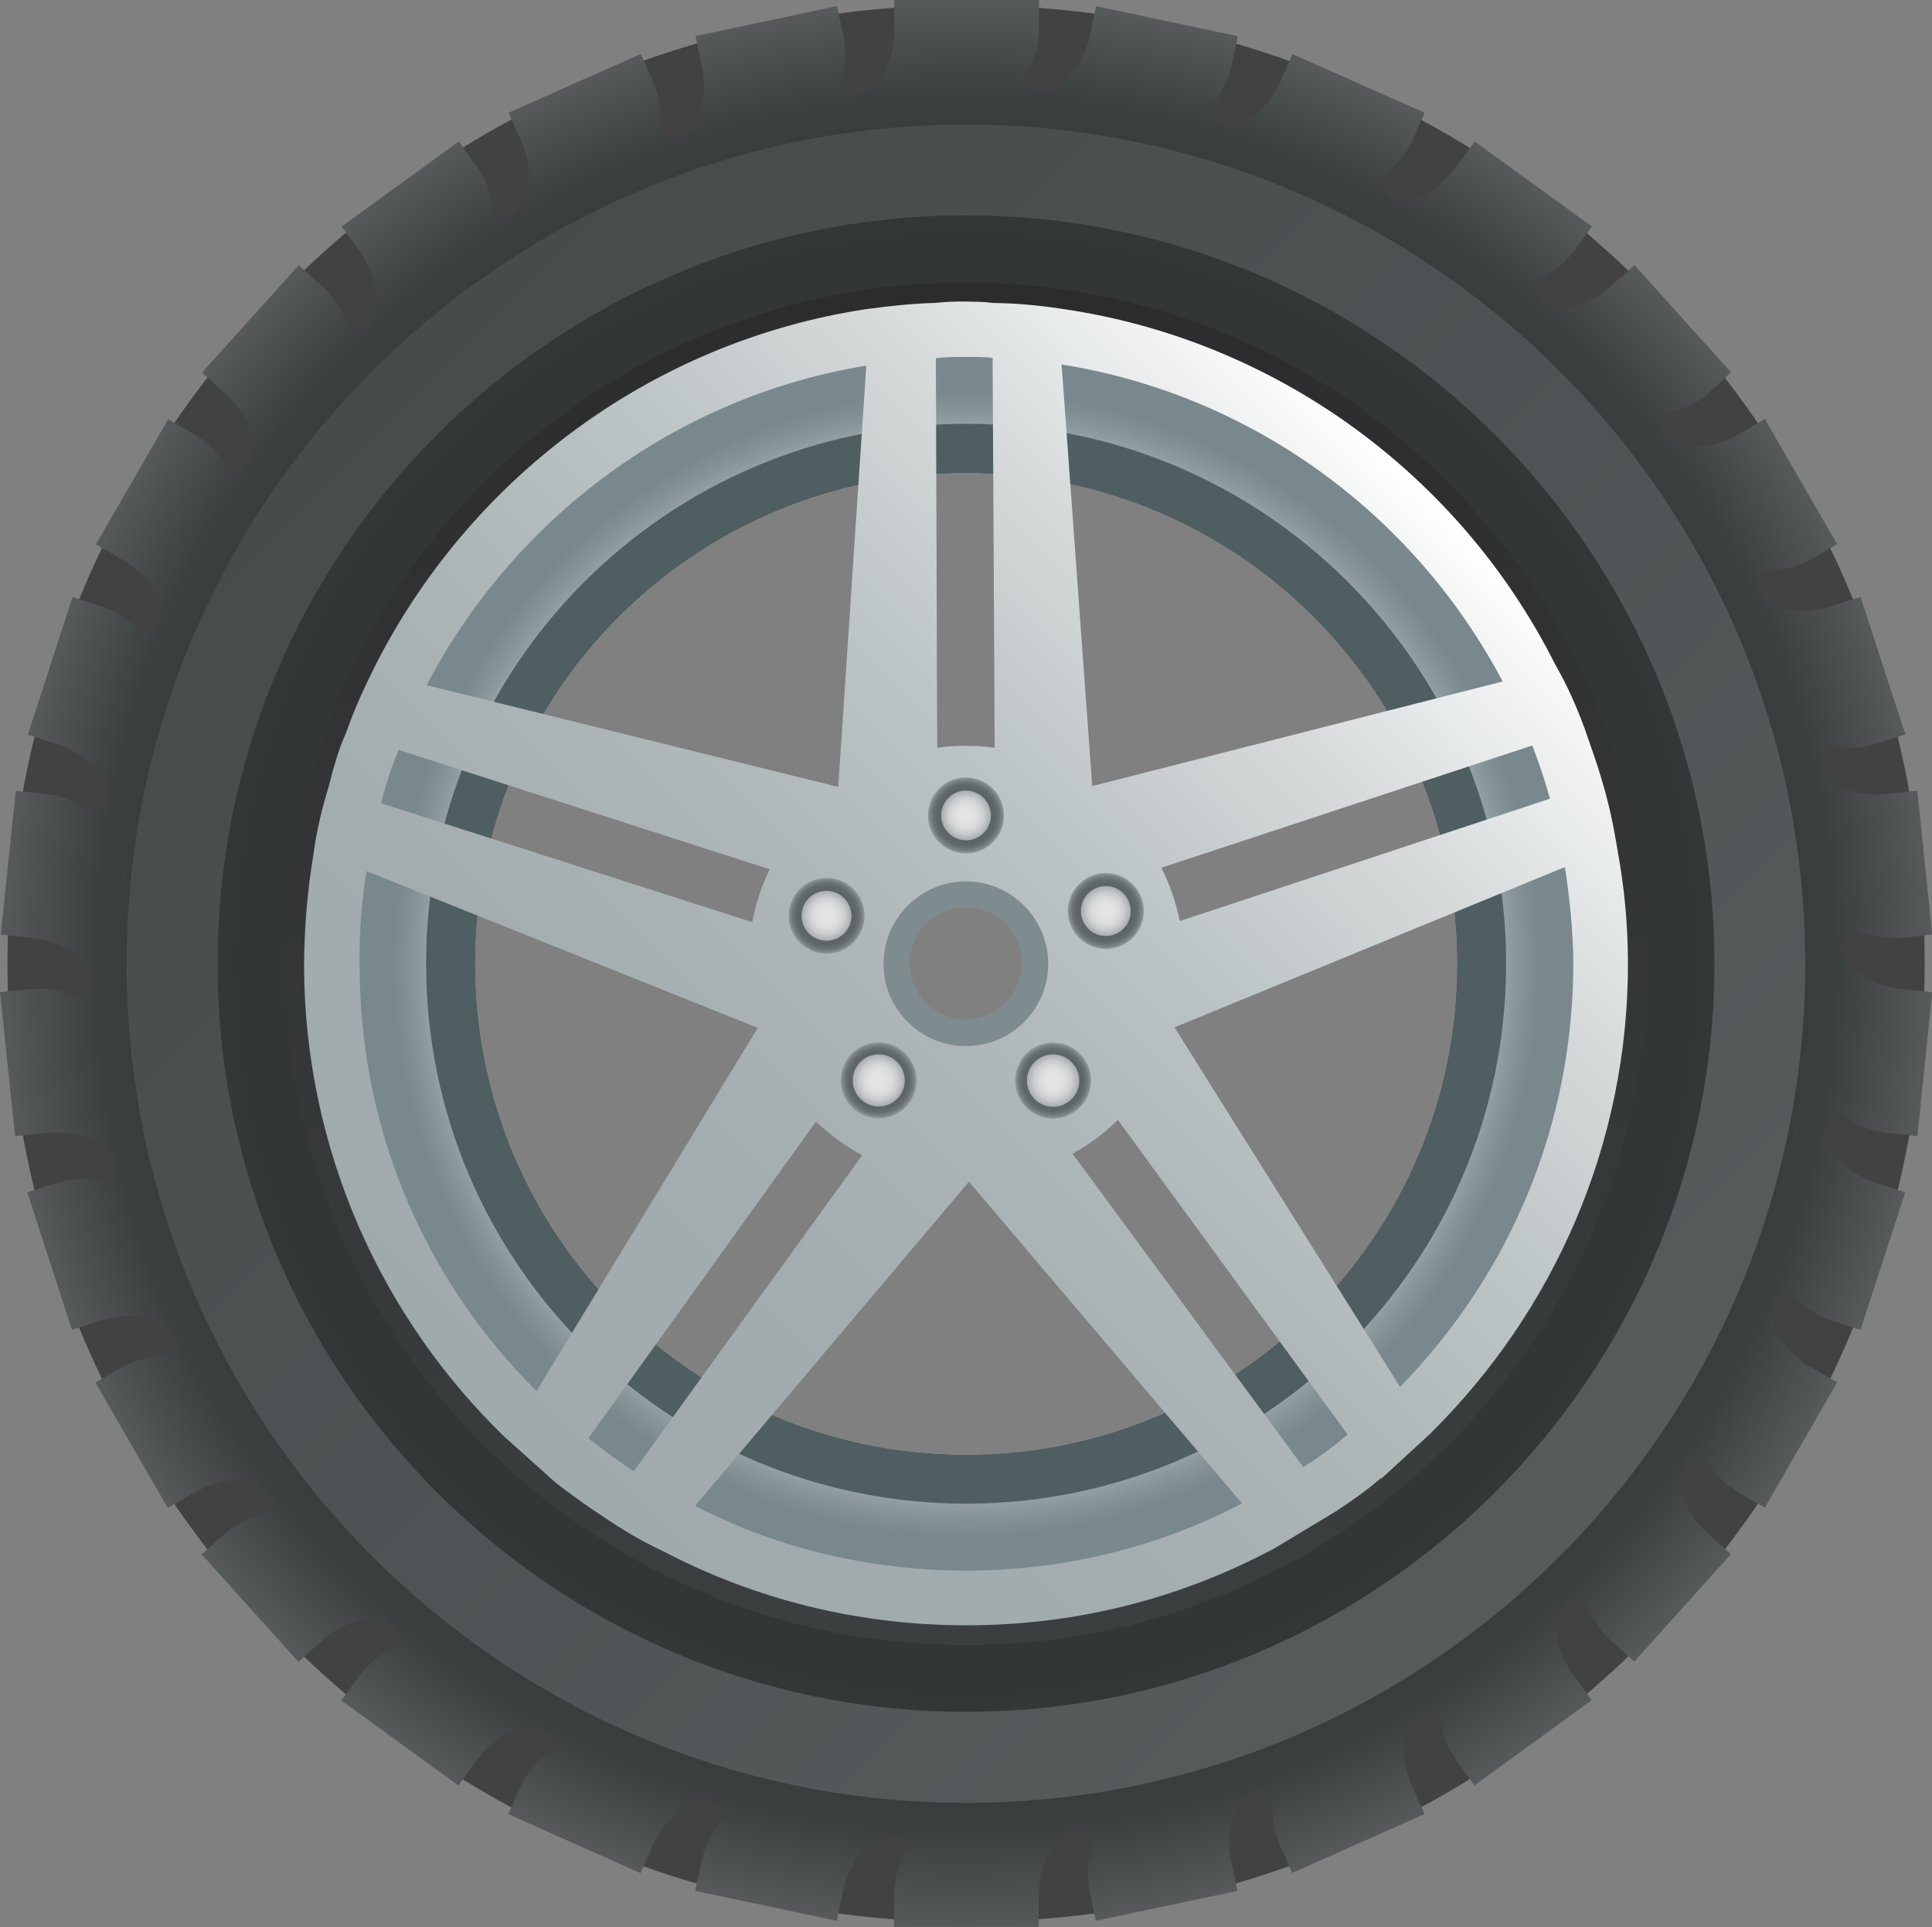 <?xml version="1.0" encoding="UTF-8"?>
<svg xmlns="http://www.w3.org/2000/svg" xmlns:xlink="http://www.w3.org/1999/xlink" id="Layer_2" data-name="Layer 2" viewBox="0 0 203.28 202.8">
  <rect x="0" y="0" width="203.28" height="202.8" fill="#808080" stroke="none"/>
  <defs>
    <style>
      .cls-1 {
        fill: url(#linear-gradient-2);
      }

      .cls-2 {
        fill: url(#radial-gradient-7);
      }

      .cls-3 {
        fill: url(#radial-gradient-10);
      }

      .cls-4 {
        fill: url(#linear-gradient);
        mix-blend-mode: multiply;
      }

      .cls-5 {
        fill: url(#radial-gradient-8);
      }

      .cls-6 {
        fill: url(#radial-gradient-5);
      }

      .cls-7 {
        fill: url(#radial-gradient-4);
      }

      .cls-8 {
        fill: url(#radial-gradient-6);
      }

      .cls-9 {
        fill: #4f5e60;
      }

      .cls-10 {
        fill: url(#radial-gradient-12);
      }

      .cls-11 {
        fill: #7e8c8f;
      }

      .cls-12 {
        fill: url(#radial-gradient);
      }

      .cls-13 {
        fill: #424242;
      }

      .cls-14 {
        fill: url(#linear-gradient-5);
      }

      .cls-15 {
        fill: url(#radial-gradient-2);
      }

      .cls-16 {
        fill: url(#radial-gradient-3);
      }

      .cls-17 {
        mask: url(#mask-1);
      }

      .cls-18 {
        mask: url(#mask);
      }

      .cls-19 {
        fill: url(#linear-gradient-3);
      }

      .cls-20 {
        fill: url(#linear-gradient-4);
      }

      .cls-21 {
        fill: url(#radial-gradient-11);
      }

      .cls-22 {
        fill: url(#radial-gradient-9);
      }
    </style>
    <radialGradient id="radial-gradient" cx="1604.77" cy="101.4" fx="1604.77" fy="101.4" r="101.52" gradientTransform="translate(1706.41) rotate(-180) scale(1 -1)" gradientUnits="userSpaceOnUse">
      <stop offset=".75" stop-color="#333637"></stop>
      <stop offset=".9" stop-color="#3b3f40"></stop>
      <stop offset="1" stop-color="#575a5a"></stop>
    </radialGradient>
    <filter id="luminosity-noclip-2" data-name="luminosity-noclip" x="8688.89" y="-8408.67" width="-32766" height="32766" color-interpolation-filters="sRGB">
      <feFlood flood-color="#fff" result="bg"></feFlood>
      <feBlend in="SourceGraphic" in2="bg"></feBlend>
    </filter>
    <mask id="mask-1" x="8688.89" y="-8408.67" width="-32766" height="32766" maskUnits="userSpaceOnUse"></mask>
    <linearGradient id="linear-gradient" x1="1676.65" y1="173.28" x2="1532.89" y2="29.52" gradientTransform="translate(1706.41) rotate(-180) scale(1 -1)" gradientUnits="userSpaceOnUse">
      <stop offset="0" stop-color="#2b2b2b"></stop>
      <stop offset=".47" stop-color="#000"></stop>
      <stop offset=".53" stop-color="#060606"></stop>
      <stop offset=".61" stop-color="#191919"></stop>
      <stop offset=".71" stop-color="#373737"></stop>
      <stop offset=".81" stop-color="#626262"></stop>
      <stop offset=".93" stop-color="#979797"></stop>
      <stop offset="1" stop-color="#bfbfbf"></stop>
    </linearGradient>
    <mask id="mask" width="203.28" height="202.8" maskUnits="userSpaceOnUse">
      <g class="cls-17">
        <path class="cls-4" d="M3.2,104.09l-3.2,.33,1.59,15.15,3.18-.34c3.72-.43,7.75,1.37,7.01,4.2-.44,1.65-2.19-.07-5.87,1.08v-.02s-.01,0-.02,0c0,0,0,0,0,.01l-3.02,.98,4.7,14.47,3.02-.98s0,.02,.01,.03c0,0,0,0,.01,0v-.02c3.54-1.2,7.86-.27,7.71,2.65-.08,1.69-2.1,.42-5.4,2.21-.06,.06-.14,.09-.22,.11l-2.66,1.55,7.61,13.18,2.77-1.59h0c3.23-1.9,7.64-1.9,8.11,.98,.27,1.69-2.03,.83-4.92,3.37h0s-2.39,2.14-2.39,2.14l10.18,11.31,2.38-2.14h0c2.76-2.52,7.06-3.43,8.12-.71,.62,1.59-1.81,1.23-4.11,4.33h0s-1.88,2.58-1.88,2.58l12.32,8.95,1.87-2.58s0,0,0,0c2.18-3.04,6.2-4.83,7.8-2.4,.94,1.44-1.51,1.59-3.12,5.09h-.02s0,0,0,0c0,0,.01,0,.02,0l-1.3,2.91,13.91,6.2,1.29-2.91h0s.03-.06,.04-.08c1.52-3.39,5.04-5.93,7.09-3.89,1.21,1.19-1.13,1.86-1.98,5.56,0,0,0,0,0,0,0,.02-.01,.04-.01,.05h0s-.01,.03-.02,.05l-.65,3.09,14.89,3.15,.66-3.11h0c.74-3.68,3.7-6.96,6.15-5.37,1.43,.92-.74,2.05-.79,5.91h0v3.21h15.23v-3.21c-.03-3.73,2.18-7.55,4.9-6.51,1.6,.61-.3,2.17,.46,5.95h-.03s0,0,0,.01c0,0,.02,0,.03,0l.66,3.12,14.9-3.15-.66-3.12h0c-.81-3.67,.55-7.86,3.44-7.41,1.69,.26,.17,2.19,1.69,5.72h-.01s0,.01,.01,.02c0,0,0,0,0,0l1.29,2.91,13.91-6.2-1.29-2.91h0c-1.56-3.4-1.09-7.79,1.83-7.96,1.7-.1,.61,2.11,2.84,5.25h0l1.89,2.59,12.32-8.95-1.87-2.57-.03-.03h0c-2.22-3.02-2.67-7.38,.14-8.14,1.65-.45,1.04,1.92,3.86,4.54h0l2.38,2.14,10.17-11.31-2.36-2.12h0c-2.8-2.49-4.16-6.68-1.56-8.02,1.51-.78,1.41,1.68,4.73,3.64l2.76,1.6,7.61-13.18-2.75-1.6h0c-3.27-1.84-5.47-5.66-3.21-7.51,1.33-1.07,1.73,1.35,5.38,2.58h0s0,.01,.02,.02c0,0,0,0,0,0l3.02,.98,4.7-14.47-3.02-.98h0c-3.58-1.13-6.52-4.41-4.69-6.68,1.07-1.33,1.97,.95,5.8,1.4h0s.01,0,.02,0c0,0,0,0,0,0l3.17,.34,1.58-15.15-3.16-.33h0c-3.73-.35-7.3-2.95-5.98-5.55,.77-1.52,2.12,.52,5.95,.16h0l3.18-.34-1.58-15.14-3.17,.33h0c-3.72,.44-7.75-1.35-7.01-4.19,.44-1.63,2.17,.04,5.8-1.05,.03-.01,.06-.02,.09-.03l3.04-.98-4.72-14.48-3.02,.98h0c-3.56,1.2-7.87,.28-7.73-2.64,.09-1.71,2.16-.38,5.52-2.28h0s.01,0,.02,0h0s2.75-1.6,2.75-1.6l-7.61-13.18-2.75,1.6h0c-3.22,1.91-7.63,1.91-8.09-.98-.27-1.69,2.03-.83,4.92-3.37h0s2.37-2.15,2.37-2.15l-10.17-11.3-2.37,2.13h0c-2.75,2.54-7.06,3.44-8.12,.73-.62-1.59,1.8-1.23,4.11-4.31h0s1.9-2.61,1.9-2.61l-12.32-8.94-1.88,2.57h0c-2.17,3.07-6.2,4.86-7.81,2.41-.94-1.43,1.52-1.58,3.13-5.09h.01s0,0,0,0c0,0,0,0-.01,0l1.29-2.91-13.91-6.18-1.29,2.9s-.01,0-.02,0c0,0,0,0,0,0h.02c-1.49,3.44-5.06,6.03-7.13,3.98-1.21-1.2,1.13-1.86,1.99-5.58,0-.05,.01-.11,.04-.16l.64-3.02-14.9-3.16-.66,3.12c-.74,3.67-3.7,6.95-6.15,5.37-1.43-.93,.74-2.06,.79-5.92V0h-15.23V3.2h0c.03,3.74-2.17,7.56-4.9,6.52-1.59-.6,.3-2.17-.46-5.95h.03s0,0,0-.01h-.02s-.68-3.12-.68-3.12l-14.88,3.16,.66,3.13h0c.81,3.65-.55,7.85-3.43,7.4-1.69-.26-.16-2.19-1.69-5.73h.03s0-.02-.01-.03c-.01,0-.02,0-.03,.01l-1.29-2.9-13.91,6.18,1.3,2.91s0,0,0,0c0,0,0,0,0,0h0c1.56,3.41,1.09,7.8-1.83,7.95-1.7,.1-.61-2.11-2.84-5.24l.03-.02s0,0,0,0c-.01,0-.02,.01-.03,.02l-1.87-2.59-12.32,8.94,1.87,2.6h0c2.23,3,2.69,7.39-.13,8.16-1.64,.45-1.03-1.93-3.87-4.55l.02-.02s0,0-.01,0c0,0-.02,.01-.02,.02l-2.38-2.13-10.18,11.3,2.4,2.14h0c2.8,2.48,4.16,6.67,1.56,8.01-1.52,.78-1.42-1.67-4.73-3.64h0s-2.78-1.61-2.78-1.61l-7.61,13.18,2.74,1.59s0,.01,0,.02c0,0,.01,0,.02,0v-.02c3.27,1.84,5.47,5.66,3.21,7.51-1.32,1.07-1.73-1.35-5.38-2.58v-.02s0,0-.02,0v.02s-3.03-.98-3.03-.98l-4.7,14.48,3.02,.98s0,0,.01,0h0s.08,.02,.12,.04c3.52,1.16,6.37,4.39,4.57,6.64-1.08,1.33-1.98-.96-5.8-1.41v-.03s0,0-.01,0c0,.01,0,.02,0,.03l-3.18-.34-1.59,15.14,3.18,.34h.02c3.72,.36,7.28,2.95,5.97,5.56-.78,1.52-2.13-.53-5.97-.17h0Zm41.15-2.7c0-31.64,25.65-57.29,57.29-57.29s57.29,25.65,57.29,57.29-25.66,57.29-57.29,57.29-57.29-25.65-57.29-57.29Z"></path>
      </g>
    </mask>
    <linearGradient id="linear-gradient-2" x1="1676.65" y1="173.28" x2="1532.89" y2="29.52" gradientTransform="translate(1706.41) rotate(-180) scale(1 -1)" gradientUnits="userSpaceOnUse">
      <stop offset="0" stop-color="#fff"></stop>
      <stop offset=".47" stop-color="#3b3f40"></stop>
      <stop offset=".53" stop-color="#414546"></stop>
      <stop offset=".61" stop-color="#535859"></stop>
      <stop offset=".71" stop-color="#707677"></stop>
      <stop offset=".82" stop-color="#9aa0a2"></stop>
      <stop offset=".93" stop-color="#ced6d7"></stop>
      <stop offset="1" stop-color="#f1fafc"></stop>
    </linearGradient>
    <linearGradient id="linear-gradient-3" x1="1604.78" y1="173.12" x2="1604.78" y2="29.72" gradientTransform="translate(1706.41) rotate(-180) scale(1 -1)" gradientUnits="userSpaceOnUse">
      <stop offset="0" stop-color="#3b3f40"></stop>
      <stop offset=".62" stop-color="#323435"></stop>
      <stop offset="1" stop-color="#2b2c2d"></stop>
    </linearGradient>
    <radialGradient id="radial-gradient-2" cx="1604.76" cy="101.42" fx="1604.76" fy="101.42" r="64.92" gradientTransform="translate(1706.41) rotate(-180) scale(1 -1)" gradientUnits="userSpaceOnUse">
      <stop offset=".72" stop-color="#fff"></stop>
      <stop offset=".76" stop-color="#dde1e2"></stop>
      <stop offset=".84" stop-color="#a7b1b3"></stop>
      <stop offset=".9" stop-color="#859396"></stop>
      <stop offset=".93" stop-color="#79888c"></stop>
    </radialGradient>
    <linearGradient id="linear-gradient-4" x1="1653.98" y1="150.58" x2="1555.59" y2="52.19" gradientTransform="translate(1706.41) rotate(-180) scale(1 -1)" gradientUnits="userSpaceOnUse">
      <stop offset="0" stop-color="#a0aaac"></stop>
      <stop offset=".25" stop-color="#a3acae"></stop>
      <stop offset=".44" stop-color="#adb5b7"></stop>
      <stop offset=".62" stop-color="#bdc4c6"></stop>
      <stop offset=".79" stop-color="#d5d9da"></stop>
      <stop offset=".95" stop-color="#f3f5f5"></stop>
      <stop offset="1" stop-color="#fff"></stop>
    </linearGradient>
    <radialGradient id="radial-gradient-3" cx="1604.77" cy="85.82" fx="1604.77" fy="85.82" r="4" gradientTransform="translate(1706.41) rotate(-180) scale(1 -1)" gradientUnits="userSpaceOnUse">
      <stop offset=".7" stop-color="#5d6466"></stop>
      <stop offset=".79" stop-color="#606769"></stop>
      <stop offset=".86" stop-color="#697072"></stop>
      <stop offset=".93" stop-color="#7a8082"></stop>
      <stop offset=".99" stop-color="#919698"></stop>
      <stop offset="1" stop-color="#989d9f"></stop>
    </radialGradient>
    <radialGradient id="radial-gradient-4" cx="1604.77" cy="85.82" fx="1604.77" fy="85.82" r="2.61" gradientTransform="translate(1706.41) rotate(-180) scale(1 -1)" gradientUnits="userSpaceOnUse">
      <stop offset="0" stop-color="#e5e5e5"></stop>
      <stop offset=".33" stop-color="#e2e2e2"></stop>
      <stop offset=".55" stop-color="#d9dada"></stop>
      <stop offset=".74" stop-color="#cacccd"></stop>
      <stop offset=".91" stop-color="#b4b8ba"></stop>
      <stop offset="1" stop-color="#a7acae"></stop>
    </radialGradient>
    <radialGradient id="radial-gradient-5" cx="1595.61" cy="113.72" fx="1595.61" fy="113.72" r="4" xlink:href="#radial-gradient-3"></radialGradient>
    <radialGradient id="radial-gradient-6" cx="1595.61" cy="113.72" fx="1595.61" fy="113.72" r="2.76" xlink:href="#radial-gradient-4"></radialGradient>
    <radialGradient id="radial-gradient-7" cx="1613.96" cy="113.7" fx="1613.96" fy="113.7" r="4" xlink:href="#radial-gradient-3"></radialGradient>
    <radialGradient id="radial-gradient-8" cx="1613.96" cy="113.7" fx="1613.96" fy="113.7" r="2.74" xlink:href="#radial-gradient-4"></radialGradient>
    <radialGradient id="radial-gradient-9" cx="1619.44" cy="96.38" fx="1619.44" fy="96.38" r="4" xlink:href="#radial-gradient-3"></radialGradient>
    <radialGradient id="radial-gradient-10" cx="1619.44" cy="96.38" fx="1619.44" fy="96.38" r="2.62" xlink:href="#radial-gradient-4"></radialGradient>
    <radialGradient id="radial-gradient-11" cx="1590.06" cy="95.87" fx="1590.06" fy="95.87" r="4" xlink:href="#radial-gradient-3"></radialGradient>
    <radialGradient id="radial-gradient-12" cx="1590.06" cy="95.87" fx="1590.06" fy="95.87" r="2.62" xlink:href="#radial-gradient-4"></radialGradient>
    <linearGradient id="linear-gradient-5" x1="1542.36" y1="163.84" x2="1667.2" y2="39.01" gradientTransform="translate(1706.41) rotate(-180) scale(1 -1)" gradientUnits="userSpaceOnUse">
      <stop offset="0" stop-color="#565b5c"></stop>
      <stop offset=".53" stop-color="#4d5354"></stop>
      <stop offset="1" stop-color="#484b4c"></stop>
    </linearGradient>
  </defs>
  <g id="Layer_1-2" data-name="Layer 1">
    <g>
      <path class="cls-13" d="M.79,101.4c0,55.7,45.16,100.86,100.86,100.86s100.86-45.16,100.86-100.86S157.35,.54,101.64,.54,.79,45.7,.79,101.4ZM101.64,49.75c28.58,0,51.71,23.13,51.71,51.67s-23.13,51.71-51.71,51.71-51.68-23.16-51.68-51.71,23.13-51.67,51.68-51.67Z"></path>
      <path class="cls-12" d="M3.2,104.09l-3.2,.33,1.59,15.15,3.18-.34c3.72-.43,7.75,1.37,7.01,4.2-.44,1.65-2.19-.07-5.87,1.08v-.02s-.01,0-.02,0c0,0,0,0,0,.01l-3.02,.98,4.7,14.47,3.02-.98s0,.02,.01,.03c0,0,0,0,.01,0v-.02c3.54-1.2,7.86-.27,7.71,2.65-.08,1.69-2.1,.42-5.4,2.21-.06,.06-.14,.09-.22,.11l-2.66,1.55,7.61,13.18,2.77-1.59h0c3.23-1.9,7.64-1.9,8.11,.98,.27,1.69-2.03,.83-4.92,3.37h0s-2.39,2.14-2.39,2.14l10.18,11.31,2.38-2.14h0c2.76-2.52,7.06-3.43,8.12-.71,.62,1.59-1.81,1.23-4.11,4.33h0s-1.88,2.58-1.88,2.58l12.32,8.95,1.87-2.58s0,0,0,0c2.18-3.04,6.2-4.83,7.8-2.4,.94,1.44-1.51,1.59-3.12,5.09h-.02s0,0,0,0c0,0,.01,0,.02,0l-1.3,2.91,13.91,6.2,1.29-2.91h0s.03-.06,.04-.08c1.52-3.39,5.04-5.93,7.09-3.89,1.21,1.19-1.13,1.86-1.98,5.56,0,0,0,0,0,0,0,.02-.01,.04-.01,.05h0s-.01,.03-.02,.05l-.65,3.09,14.89,3.15,.66-3.11h0c.74-3.68,3.7-6.96,6.15-5.37,1.43,.92-.74,2.05-.79,5.91h0v3.21h15.23v-3.21c-.03-3.73,2.18-7.55,4.9-6.51,1.6,.61-.3,2.17,.46,5.95h-.03s0,0,0,.01c0,0,.02,0,.03,0l.66,3.12,14.9-3.15-.66-3.12h0c-.81-3.67,.55-7.86,3.44-7.41,1.69,.26,.17,2.19,1.69,5.72h-.01s0,.01,.01,.02c0,0,0,0,0,0l1.29,2.91,13.91-6.2-1.29-2.91h0c-1.56-3.4-1.09-7.79,1.83-7.96,1.7-.1,.61,2.11,2.84,5.25h0l1.89,2.59,12.32-8.95-1.87-2.57-.03-.03h0c-2.22-3.02-2.67-7.38,.14-8.14,1.65-.45,1.04,1.92,3.86,4.54h0l2.38,2.14,10.17-11.31-2.36-2.12h0c-2.8-2.49-4.16-6.68-1.56-8.02,1.51-.78,1.41,1.68,4.73,3.64l2.76,1.6,7.61-13.18-2.75-1.6h0c-3.27-1.84-5.47-5.66-3.21-7.51,1.33-1.07,1.73,1.35,5.38,2.58h0s0,.01,.02,.02c0,0,0,0,0,0l3.02,.98,4.7-14.47-3.02-.98h0c-3.58-1.13-6.52-4.41-4.69-6.68,1.07-1.33,1.97,.95,5.8,1.4h0s.01,0,.02,0c0,0,0,0,0,0l3.17,.34,1.58-15.15-3.16-.33h0c-3.73-.35-7.3-2.95-5.98-5.55,.77-1.52,2.12,.52,5.95,.16h0l3.18-.34-1.58-15.14-3.17,.33h0c-3.72,.44-7.75-1.35-7.01-4.19,.44-1.63,2.17,.04,5.8-1.05,.03-.01,.06-.02,.09-.03l3.04-.98-4.72-14.48-3.02,.98h0c-3.56,1.2-7.87,.28-7.73-2.64,.09-1.71,2.16-.38,5.52-2.28h0s.01,0,.02,0h0s2.75-1.6,2.75-1.6l-7.61-13.18-2.75,1.6h0c-3.22,1.91-7.63,1.91-8.09-.98-.27-1.69,2.03-.83,4.92-3.37h0s2.37-2.15,2.37-2.15l-10.17-11.3-2.37,2.13h0c-2.75,2.54-7.06,3.44-8.12,.73-.62-1.59,1.8-1.23,4.11-4.31h0s1.9-2.61,1.9-2.61l-12.32-8.94-1.88,2.57h0c-2.17,3.07-6.2,4.86-7.81,2.41-.94-1.43,1.52-1.58,3.13-5.09h.01s0,0,0,0c0,0,0,0-.01,0l1.29-2.91-13.91-6.18-1.29,2.9s-.01,0-.02,0c0,0,0,0,0,0h.02c-1.49,3.44-5.06,6.03-7.13,3.98-1.21-1.2,1.13-1.86,1.99-5.58,0-.05,.01-.11,.04-.16l.64-3.02-14.9-3.16-.66,3.12c-.74,3.67-3.7,6.95-6.15,5.37-1.43-.93,.74-2.06,.79-5.92V0h-15.23V3.2h0c.03,3.74-2.17,7.56-4.9,6.52-1.59-.6,.3-2.17-.46-5.95h.03s0,0,0-.01h-.02s-.68-3.12-.68-3.12l-14.88,3.16,.66,3.13h0c.81,3.65-.55,7.85-3.43,7.4-1.69-.26-.16-2.19-1.69-5.73h.03s0-.02-.01-.03c-.01,0-.02,0-.03,.01l-1.29-2.9-13.91,6.18,1.3,2.91s0,0,0,0c0,0,0,0,0,0h0c1.56,3.41,1.09,7.8-1.83,7.95-1.7,.1-.61-2.11-2.84-5.24l.03-.02s0,0,0,0c-.01,0-.02,.01-.03,.02l-1.87-2.59-12.32,8.94,1.87,2.6h0c2.23,3,2.69,7.39-.13,8.16-1.64,.45-1.03-1.93-3.87-4.55l.02-.02s0,0-.01,0c0,0-.02,.01-.02,.02l-2.38-2.13-10.18,11.3,2.4,2.14h0c2.8,2.48,4.16,6.67,1.56,8.01-1.52,.78-1.42-1.67-4.73-3.64h0s-2.78-1.61-2.78-1.61l-7.61,13.18,2.74,1.59s0,.01,0,.02c0,0,.01,0,.02,0v-.02c3.27,1.84,5.47,5.66,3.21,7.51-1.32,1.07-1.73-1.35-5.38-2.58v-.02s0,0-.02,0v.02s-3.03-.98-3.03-.98l-4.7,14.48,3.02,.98s0,0,.01,0h0s.08,.02,.12,.04c3.52,1.16,6.37,4.39,4.57,6.64-1.08,1.33-1.98-.96-5.8-1.41v-.03s0,0-.01,0c0,.01,0,.02,0,.03l-3.18-.34-1.59,15.14,3.18,.34h.02c3.72,.36,7.28,2.95,5.97,5.56-.78,1.52-2.13-.53-5.97-.17h0Zm41.15-2.7c0-31.64,25.65-57.29,57.29-57.29s57.29,25.65,57.29,57.29-25.66,57.29-57.29,57.29-57.29-25.65-57.29-57.29Z"></path>
      <g class="cls-18">
        <path class="cls-1" d="M3.2,104.09l-3.2,.33,1.59,15.15,3.18-.34c3.72-.43,7.75,1.37,7.01,4.2-.44,1.65-2.19-.07-5.87,1.08v-.02s-.01,0-.02,0c0,0,0,0,0,.01l-3.02,.98,4.7,14.47,3.02-.98s0,.02,.01,.03c0,0,0,0,.01,0v-.02c3.54-1.2,7.86-.27,7.71,2.65-.08,1.69-2.1,.42-5.4,2.21-.06,.06-.14,.09-.22,.11l-2.66,1.55,7.61,13.18,2.77-1.59h0c3.23-1.9,7.64-1.9,8.11,.98,.27,1.69-2.03,.83-4.92,3.37h0s-2.39,2.14-2.39,2.14l10.18,11.31,2.38-2.14h0c2.76-2.52,7.06-3.43,8.12-.71,.62,1.59-1.81,1.23-4.11,4.33h0s-1.88,2.58-1.88,2.58l12.32,8.95,1.87-2.58s0,0,0,0c2.18-3.04,6.2-4.83,7.8-2.4,.94,1.44-1.51,1.59-3.12,5.09h-.02s0,0,0,0c0,0,.01,0,.02,0l-1.3,2.91,13.91,6.2,1.29-2.91h0s.03-.06,.04-.08c1.52-3.39,5.04-5.93,7.09-3.89,1.21,1.19-1.13,1.86-1.98,5.56,0,0,0,0,0,0,0,.02-.01,.04-.01,.05h0s-.01,.03-.02,.05l-.65,3.09,14.89,3.15,.66-3.11h0c.74-3.68,3.7-6.96,6.15-5.37,1.43,.92-.74,2.05-.79,5.91h0v3.21h15.23v-3.21c-.03-3.73,2.18-7.55,4.9-6.51,1.6,.61-.3,2.17,.46,5.95h-.03s0,0,0,.01c0,0,.02,0,.03,0l.66,3.12,14.9-3.15-.66-3.12h0c-.81-3.67,.55-7.86,3.44-7.41,1.69,.26,.17,2.19,1.69,5.72h-.01s0,.01,.01,.02c0,0,0,0,0,0l1.29,2.91,13.91-6.2-1.29-2.91h0c-1.56-3.4-1.09-7.79,1.83-7.96,1.7-.1,.61,2.11,2.84,5.25h0l1.89,2.59,12.32-8.95-1.87-2.57-.03-.03h0c-2.22-3.02-2.67-7.38,.14-8.14,1.65-.45,1.04,1.92,3.86,4.54h0l2.38,2.14,10.17-11.31-2.36-2.12h0c-2.8-2.49-4.16-6.68-1.56-8.02,1.51-.78,1.41,1.68,4.73,3.64l2.76,1.6,7.61-13.18-2.75-1.6h0c-3.27-1.84-5.47-5.66-3.21-7.51,1.33-1.07,1.73,1.35,5.38,2.58h0s0,.01,.02,.02c0,0,0,0,0,0l3.02,.98,4.7-14.47-3.02-.98h0c-3.58-1.13-6.52-4.41-4.69-6.68,1.07-1.33,1.97,.95,5.8,1.4h0s.01,0,.02,0c0,0,0,0,0,0l3.17,.34,1.58-15.15-3.16-.33h0c-3.73-.35-7.3-2.95-5.98-5.55,.77-1.52,2.12,.52,5.95,.16h0l3.18-.34-1.58-15.14-3.17,.33h0c-3.72,.44-7.75-1.35-7.01-4.19,.44-1.63,2.17,.04,5.8-1.05,.03-.01,.06-.02,.09-.03l3.04-.98-4.72-14.48-3.02,.98h0c-3.56,1.2-7.87,.28-7.73-2.64,.09-1.71,2.16-.38,5.52-2.28h0s.01,0,.02,0h0s2.75-1.6,2.75-1.6l-7.61-13.18-2.75,1.6h0c-3.22,1.91-7.63,1.91-8.09-.98-.27-1.69,2.03-.83,4.92-3.37h0s2.37-2.15,2.37-2.15l-10.17-11.3-2.37,2.13h0c-2.75,2.54-7.06,3.44-8.12,.73-.62-1.59,1.8-1.23,4.11-4.31h0s1.9-2.61,1.9-2.61l-12.32-8.94-1.88,2.57h0c-2.17,3.07-6.2,4.86-7.81,2.41-.94-1.43,1.52-1.58,3.13-5.09h.01s0,0,0,0c0,0,0,0-.01,0l1.29-2.91-13.91-6.18-1.29,2.9s-.01,0-.02,0c0,0,0,0,0,0h.02c-1.49,3.44-5.06,6.03-7.13,3.98-1.21-1.2,1.13-1.86,1.99-5.58,0-.05,.01-.11,.04-.16l.64-3.02-14.9-3.16-.66,3.12c-.74,3.67-3.7,6.95-6.15,5.37-1.43-.93,.74-2.06,.79-5.92V0h-15.23V3.2h0c.03,3.74-2.17,7.56-4.9,6.52-1.59-.6,.3-2.17-.46-5.95h.03s0,0,0-.01h-.02s-.68-3.12-.68-3.12l-14.88,3.16,.66,3.13h0c.81,3.65-.55,7.85-3.43,7.4-1.69-.26-.16-2.19-1.69-5.73h.03s0-.02-.01-.03c-.01,0-.02,0-.03,.01l-1.29-2.9-13.91,6.18,1.3,2.91s0,0,0,0c0,0,0,0,0,0h0c1.56,3.41,1.09,7.8-1.83,7.95-1.7,.1-.61-2.11-2.84-5.24l.03-.02s0,0,0,0c-.01,0-.02,.01-.03,.02l-1.87-2.59-12.32,8.94,1.87,2.6h0c2.23,3,2.69,7.39-.13,8.16-1.64,.45-1.03-1.93-3.87-4.55l.02-.02s0,0-.01,0c0,0-.02,.01-.02,.02l-2.38-2.13-10.18,11.3,2.4,2.14h0c2.8,2.48,4.16,6.67,1.56,8.01-1.52,.78-1.42-1.67-4.73-3.64h0s-2.78-1.61-2.78-1.61l-7.61,13.18,2.74,1.59s0,.01,0,.02c0,0,.01,0,.02,0v-.02c3.27,1.84,5.47,5.66,3.21,7.51-1.32,1.07-1.73-1.35-5.38-2.58v-.02s0,0-.02,0v.02s-3.03-.98-3.03-.98l-4.7,14.48,3.02,.98s0,0,.01,0h0s.08,.02,.12,.04c3.52,1.16,6.37,4.39,4.57,6.64-1.08,1.33-1.98-.96-5.8-1.41v-.03s0,0-.01,0c0,.01,0,.02,0,.03l-3.18-.34-1.59,15.14,3.18,.34h.02c3.72,.36,7.28,2.95,5.97,5.56-.78,1.52-2.13-.53-5.97-.17h0Zm41.15-2.7c0-31.64,25.65-57.29,57.29-57.29s57.29,25.65,57.29,57.29-25.66,57.29-57.29,57.29-57.29-25.65-57.29-57.29Z"></path>
      </g>
      <path class="cls-19" d="M29.93,101.42c0,39.6,32.1,71.7,71.7,71.7s71.7-32.1,71.7-71.7S141.23,29.72,101.63,29.72,29.93,61.82,29.93,101.42Zm13.92,0c0-31.91,25.87-57.78,57.78-57.78s57.78,25.87,57.78,57.78-25.88,57.78-57.78,57.78-57.78-25.87-57.78-57.78Z"></path>
      <path class="cls-9" d="M36.73,101.69c.07,18.07,7.64,34.45,19.62,46.12l5.1,4.58c1.46,1.08,2.92,2.16,4.48,3.2,1.91,1.29,3.92,2.5,5.97,3.44,8.96,4.76,19.2,7.33,29.96,7.3,10.94,0,21.12-2.78,30.08-7.53l5.97-3.61c1.5-.98,2.99-2.02,4.34-3.2l.21-.11,4.69-4.31,.21-.2c11.88-11.81,19.3-28.13,19.2-46.19-.03-3.75-.34-7.33-1-10.94-.38-2.29-.87-4.52-1.53-6.67-.48-1.77-1.14-3.51-1.73-5.21-.79-2.19-1.67-4.24-2.88-6.29-9.27-18.48-27.22-31.81-48.45-34.9-2.18-.31-4.48-.49-6.73-.52-.9-.17-1.87-.14-2.89-.17-.94,0-1.81,.03-2.74,.17-2.23,.04-4.55,.27-6.8,.59-21.15,3.23-39,16.78-48.23,35.25-1.01,2.05-1.98,4.13-2.71,6.32-.77,1.63-1.25,3.43-1.7,5.2-.66,2.16-1.21,4.49-1.53,6.7-.59,3.59-.9,7.26-.9,10.97Zm13.23-.27c0-28.54,23.13-51.67,51.68-51.67s51.71,23.13,51.71,51.67-23.13,51.71-51.71,51.71-51.68-23.16-51.68-51.71Z"></path>
      <path class="cls-15" d="M36.73,101.71c.07,18.07,7.64,34.45,19.62,46.12l5.1,4.58c1.46,1.08,2.92,2.16,4.48,3.2,1.91,1.29,3.92,2.5,5.97,3.44,8.96,4.76,19.2,7.33,29.96,7.3,10.94,0,21.12-2.78,30.08-7.54l5.97-3.61c1.49-.98,2.99-2.02,4.34-3.2l.21-.11,4.69-4.31,.21-.2c11.88-11.81,19.3-28.13,19.2-46.19-.03-3.75-.34-7.33-1-10.94-.38-2.29-.87-4.52-1.53-6.67-.48-1.78-1.14-3.51-1.73-5.21-.79-2.19-1.67-4.24-2.88-6.28-9.27-18.48-27.22-31.81-48.45-34.9-2.19-.31-4.48-.49-6.73-.52-.9-.18-1.87-.14-2.88-.18-.94,0-1.81,.04-2.74,.18-2.23,.03-4.55,.27-6.8,.59-21.15,3.23-39,16.77-48.23,35.25-1.01,2.05-1.98,4.12-2.71,6.32-.77,1.63-1.25,3.43-1.7,5.2-.66,2.16-1.21,4.48-1.53,6.7-.59,3.58-.9,7.26-.9,10.97Zm8.1-.29c0-31.38,25.44-56.82,56.82-56.82s56.82,25.44,56.82,56.82-25.44,56.82-56.82,56.82-56.82-25.44-56.82-56.82Z"></path>
      <path class="cls-20" d="M31.99,101.67c.08,19.43,8.18,37,21.05,49.5l5.48,4.91c1.53,1.17,3.12,2.34,4.81,3.43,2.01,1.39,4.18,2.68,6.41,3.72,9.62,5.05,20.57,7.85,32.14,7.81,11.72-.02,22.65-2.97,32.24-8.11l6.44-3.88c1.55-1.02,3.19-2.16,4.66-3.43l.21-.09,5.01-4.61,.24-.24c12.73-12.66,20.7-30.2,20.61-49.57-.03-4-.39-7.84-1.11-11.69-.39-2.47-.9-4.87-1.6-7.19-.53-1.87-1.23-3.76-1.85-5.57-.87-2.35-1.84-4.56-3.11-6.76-9.95-19.8-29.23-34.14-51.96-37.41-2.35-.36-4.82-.58-7.25-.61-1-.15-2.02-.12-3.1-.15-1,0-1.92,.04-2.92,.15-2.4,.06-4.87,.33-7.3,.66-22.71,3.46-41.84,18-51.76,37.81-1.09,2.19-2.11,4.45-2.92,6.77-.82,1.8-1.32,3.69-1.81,5.59-.72,2.34-1.32,4.81-1.62,7.22-.65,3.82-.96,7.75-.99,11.73Zm9.93-22.76l39.06,12.57c-.84,1.74-1.47,3.61-1.83,5.56l-39.06-12.51q.02-.07,.02-.12c.43-1.56,.97-3.4,1.66-5.05,.09-.18,.09-.27,.16-.45Zm49.23-40.43l-2.95,44.33-43.31-10.7c9.35-17.84,26.47-30.41,46.26-33.63Zm16.75,62.83c0,3.49-2.76,6.35-6.25,6.35-3.52,.04-6.28-2.79-6.32-6.28,0-3.47,2.77-6.26,6.25-6.29,3.56,0,6.32,2.74,6.32,6.22Zm-3.24-22.61c-1-.16-1.98-.21-3.01-.21s-2.05,.05-3.04,.21l-.14-41.02h.11c1.09-.12,1.78-.12,2.37-.12h.9c.67,0,1.27,0,1.9,.04,.21,0,.45,.03,.69,.09l.22,41.02Zm53.44-6.98l-43.16,11h-.02v-.03l-3.22-44.33c19.79,3.14,37,15.55,46.41,33.36Zm4.99,12.33l-38.95,12.88c-.42-1.96-1.05-3.86-1.95-5.61l39.01-12.86c.06,.06,.09,.21,.12,.24,.63,1.68,1.23,3.4,1.69,5.11,.03,.09,.05,.18,.09,.24Zm-39.52,24.07l40.66-16.7,.43-.15c.51,3.34,.83,6.59,.88,9.86,.05,16.91-6.45,32.75-18.23,44.82l-23.73-37.83Zm-10.74,13.29c1.75-.93,3.37-2.14,4.79-3.55l24.18,33.11-.26,.21c-1.21,1.03-2.68,2.14-4.21,3.07l-.18,.18-24.3-33.02Zm-39.69,37.07l28.81-34.12,28.73,33.86c-8.82,4.6-18.58,7.01-28.82,7.07-10.13,0-19.88-2.25-28.71-6.8Zm-11.22-7.13l23.94-33.32c1.45,1.39,3.07,2.58,4.85,3.55l-24.06,33.29c-.04-.07-.06-.12-.09-.12-1.68-1.09-3.07-2.2-4.54-3.28q-.06-.07-.09-.12Zm-24.09-49.71c-.03-3.31,.18-6.69,.75-9.96l41.15,16.49-23.28,38.22c-11.98-11.9-18.59-27.78-18.61-44.74Z"></path>
      <path class="cls-16" d="M101.63,89.82c2.21,0,4.01-1.79,4.01-4s-1.8-4.01-4.01-4.01-4,1.8-4,4.01,1.79,4,4,4Z"></path>
      <path class="cls-7" d="M99.03,85.82c0,1.44,1.17,2.61,2.61,2.61s2.62-1.17,2.62-2.61-1.17-2.62-2.62-2.62-2.61,1.16-2.61,2.62Z"></path>
      <path class="cls-6" d="M110.8,117.72c2.21,0,4.01-1.8,4.01-4.01s-1.8-4-4.01-4-3.99,1.79-3.99,4,1.79,4.01,3.99,4.01Z"></path>
      <path class="cls-8" d="M108.05,113.72c0,1.52,1.23,2.76,2.75,2.76s2.76-1.24,2.76-2.76-1.24-2.76-2.76-2.76-2.75,1.23-2.75,2.76Z"></path>
      <path class="cls-2" d="M92.45,117.7c2.21,0,4-1.8,4-4.01s-1.8-4-4-4-4,1.79-4,4,1.79,4.01,4,4.01Z"></path>
      <path class="cls-5" d="M89.72,113.7c0,1.51,1.23,2.74,2.74,2.74s2.74-1.23,2.74-2.74-1.23-2.74-2.74-2.74-2.74,1.22-2.74,2.74Z"></path>
      <path class="cls-22" d="M86.97,100.37c2.21,0,4-1.79,4-3.99s-1.79-4-4-4-4,1.79-4,4,1.79,3.99,4,3.99Z"></path>
      <path class="cls-3" d="M84.34,96.38c0,1.45,1.17,2.62,2.62,2.62s2.63-1.17,2.63-2.62-1.17-2.63-2.63-2.63-2.62,1.18-2.62,2.63Z"></path>
      <path class="cls-21" d="M116.35,99.87c2.21,0,4-1.79,4-3.99s-1.79-4-4-4-4,1.8-4,4,1.79,3.99,4,3.99Z"></path>
      <path class="cls-10" d="M113.73,95.88c0,1.45,1.17,2.62,2.62,2.62s2.62-1.17,2.62-2.62-1.17-2.63-2.62-2.63-2.62,1.18-2.62,2.63Z"></path>
      <path class="cls-11" d="M92.96,101.43c0,4.76,3.89,8.66,8.68,8.66s8.65-3.9,8.65-8.66-3.89-8.68-8.65-8.68-8.68,3.89-8.68,8.68Zm2.76-.05c0-3.25,2.6-5.86,5.86-5.89,3.33,0,5.92,2.56,5.92,5.83s-2.59,5.95-5.86,5.95c-3.3,.04-5.89-2.62-5.92-5.89Z"></path>
      <path class="cls-14" d="M13.32,101.42C13.32,52.73,52.94,13.11,101.63,13.11s88.31,39.61,88.31,88.31-39.61,88.31-88.31,88.31S13.32,150.11,13.32,101.42Zm9.57-.02c0,43.42,35.33,78.75,78.75,78.75s78.75-35.33,78.75-78.75S145.06,22.66,101.63,22.66,22.89,57.98,22.89,101.4Z"></path>
    </g>
  </g>
</svg>
